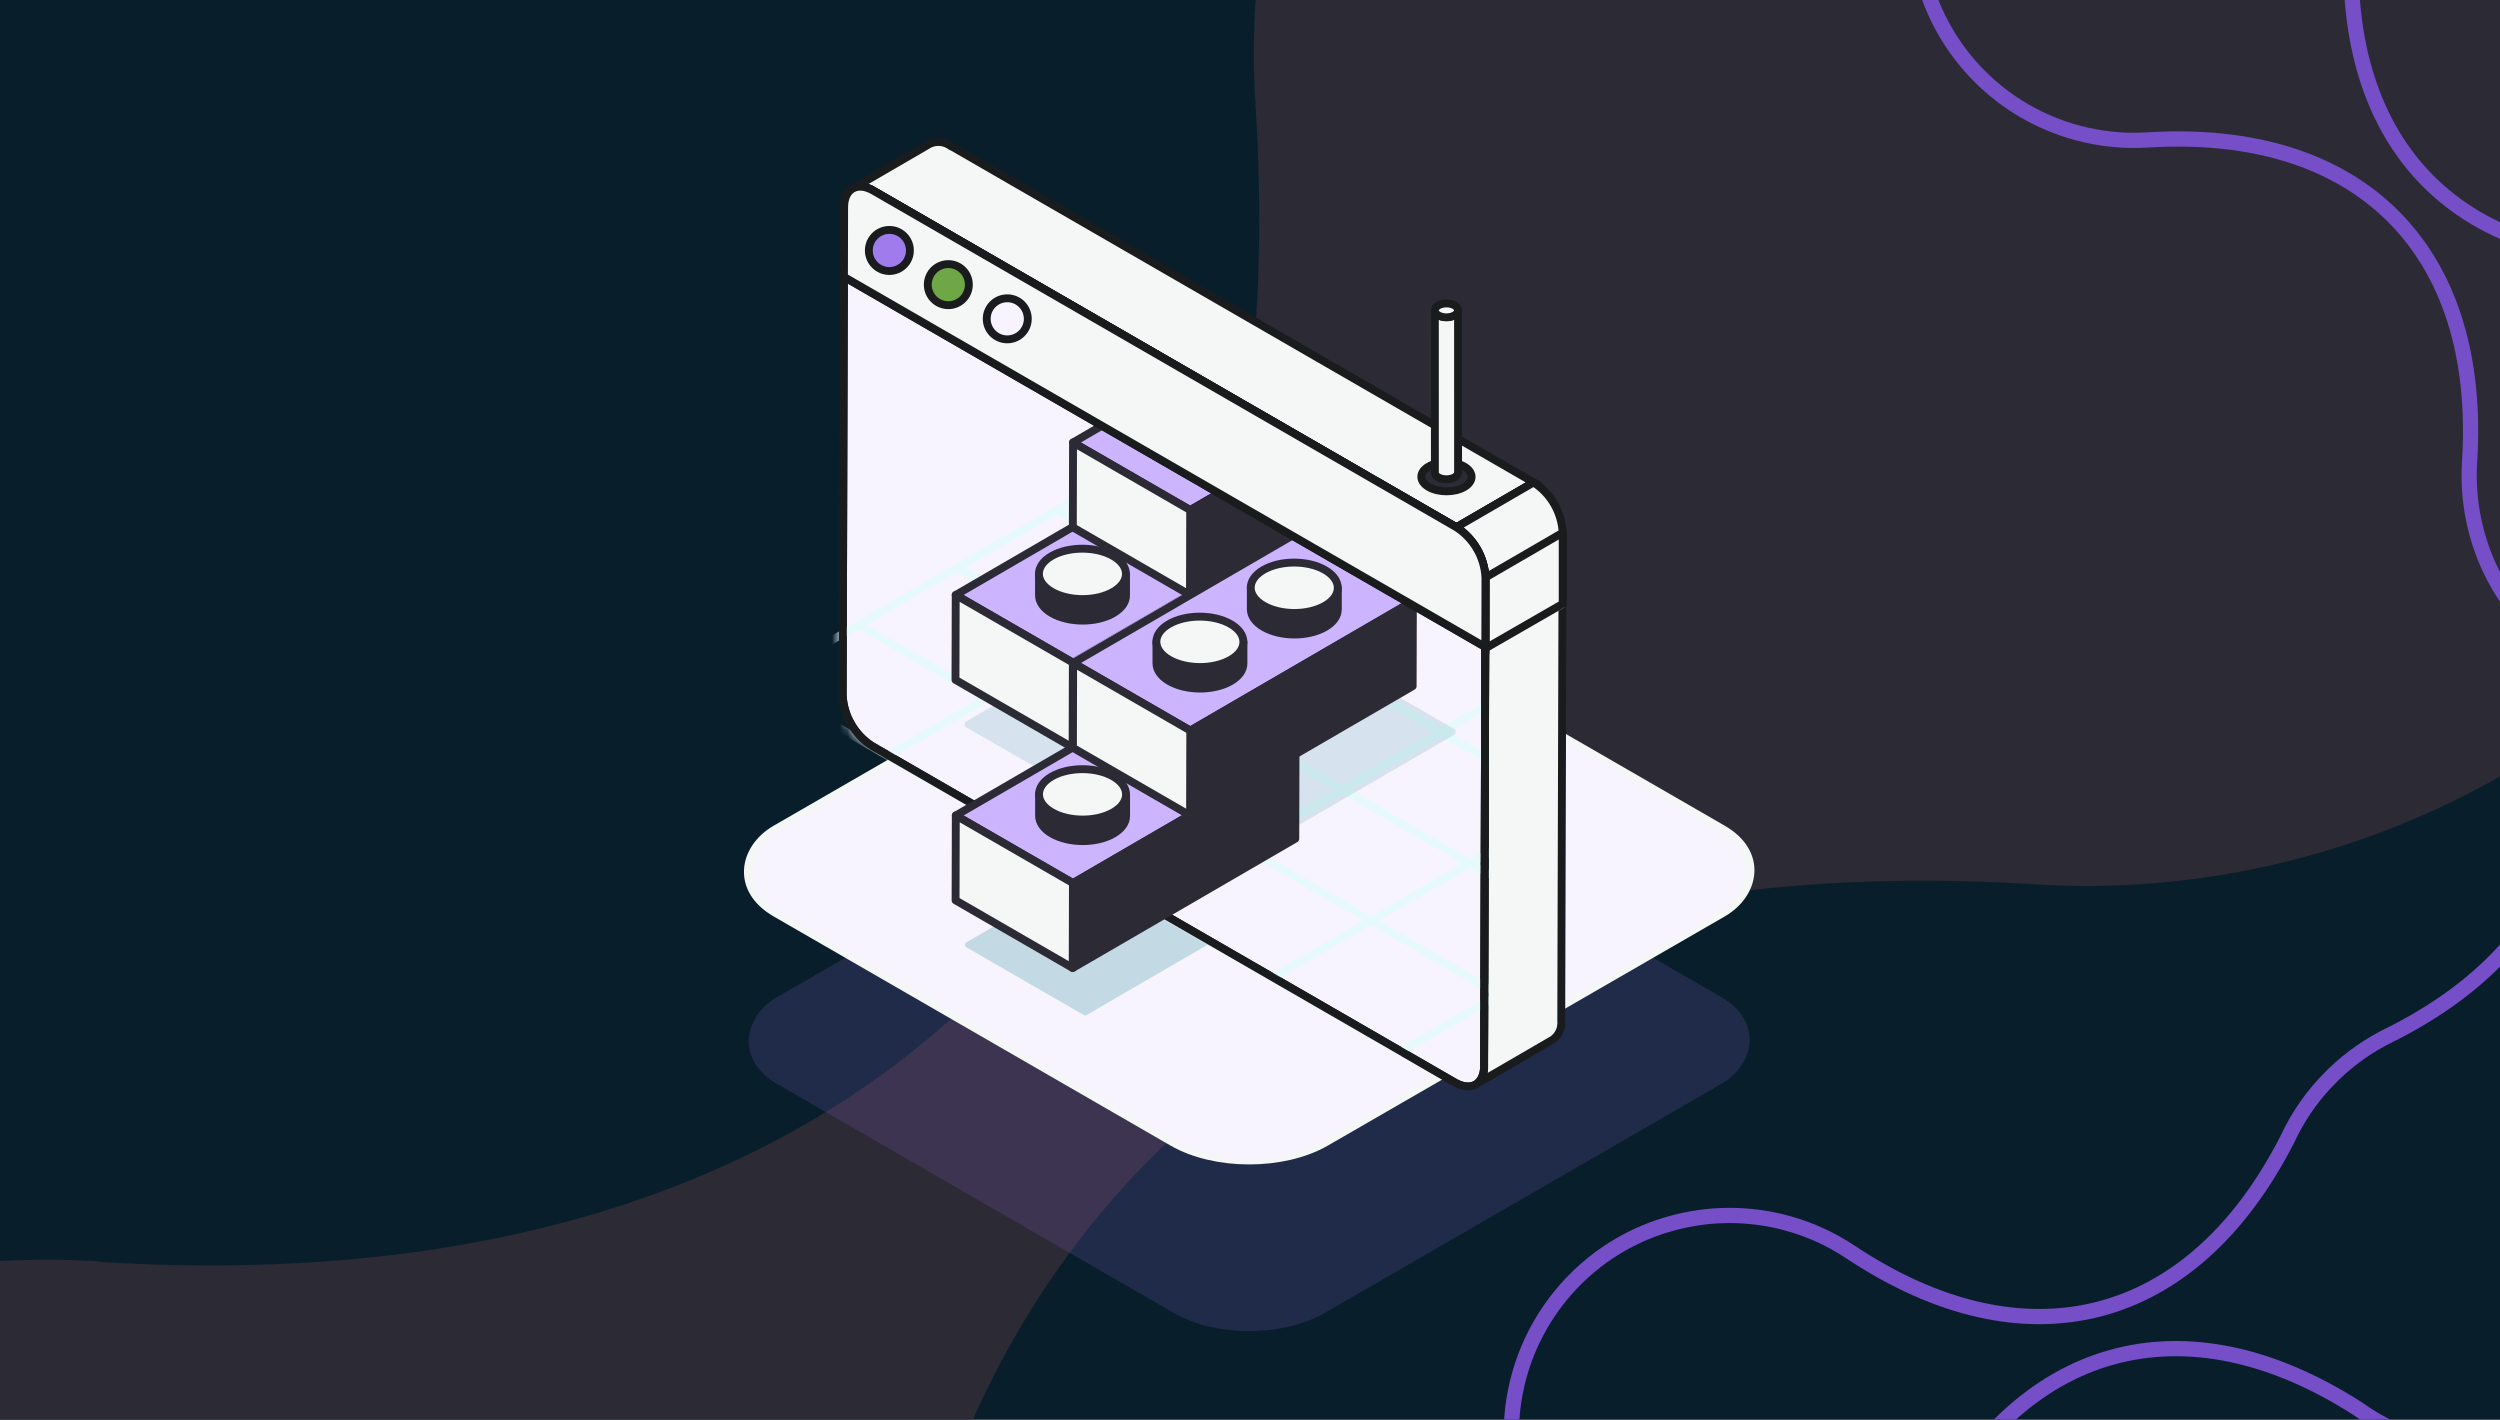 <?xml version="1.0" encoding="UTF-8"?> <svg xmlns="http://www.w3.org/2000/svg" width="317" height="180" viewBox="0 0 317 180" fill="none"><rect x="0" y="0" width="317" height="180" fill="#333333" stroke="none"/><g clip-path="url(#clip0_5250_6864)"><rect width="317" height="180" fill="#081E2B"></rect><path d="M12.608 159.941C1.464 159.26 -9.986 160.242 -21.373 163.337C-38.699 167.983 -55.115 177.063 -68.738 190.592C-81.43 203.254 -91.049 219.323 -96.025 237.893C-100.67 255.225 -100.995 273.924 -96.045 292.501C-91.384 309.812 -82.286 326.217 -68.735 339.835C-55.988 352.539 -39.898 362.158 -21.306 367.139C-3.954 371.789 14.764 372.125 33.373 367.125C44.364 364.204 54.926 359.491 64.632 353.013C145.291 299.62 221.21 319.753 264.501 406.079C269.507 416.359 276.228 425.982 284.785 434.49C297.515 447.259 313.605 456.879 332.197 461.86C349.549 466.51 368.267 466.846 386.876 461.846C404.202 457.2 420.618 448.12 434.242 434.59C446.934 421.929 456.553 405.86 461.529 387.289C466.173 369.957 466.499 351.258 461.483 332.665C456.822 315.353 447.724 298.948 434.091 285.378C421.409 272.692 405.336 263.007 386.744 258.026C369.392 253.376 350.674 253.04 332.082 257.975C321.026 260.879 310.382 265.639 300.575 272.23C246.551 307.897 194.727 310.562 153.306 282.493C118.64 258.958 106.666 214.406 124.866 176.752C146.526 131.924 192.571 108.295 256.934 112.063C268.387 112.897 280.198 111.871 291.946 108.734C309.272 104.088 325.688 95.008 339.312 81.478C352.003 68.817 361.688 52.765 366.664 34.195C371.308 16.863 371.634 -1.836 366.618 -20.43C361.957 -37.741 352.859 -54.147 339.226 -67.716C326.544 -80.403 310.471 -90.087 291.879 -95.069C274.527 -99.718 255.809 -100.055 237.2 -95.054C219.874 -90.408 203.457 -81.329 189.882 -67.716C177.19 -55.055 167.571 -38.986 162.595 -20.415C159.644 -9.404 158.42 2.211 159.24 14.023C165.159 110.658 109.399 166.112 12.591 160.006L12.608 159.941Z" fill="#2C2A34"></path><g clip-path="url(#clip1_5250_6864)"><path d="M361.035 40.056C364.72 43.741 367.177 48.191 368.446 52.901C369.798 57.938 369.702 63.029 368.446 67.724C367.095 72.761 364.474 77.13 361.035 80.57C358.714 82.89 356.107 84.706 353.323 86.071C330.186 97.66 324.574 117.904 338.429 139.485C340.381 142.201 341.869 145.301 342.784 148.727C344.039 153.423 344.135 158.514 342.784 163.551C342.129 165.98 341.145 168.356 339.848 170.581C338.606 172.724 337.092 174.676 335.385 176.382C332.71 179.058 329.666 181.065 326.431 182.47C325.148 183.016 323.851 183.466 322.54 183.821C317.503 185.172 312.411 185.078 307.715 183.822C304.276 182.894 301.163 181.392 298.447 179.44C276.879 165.599 256.663 171.237 245.087 194.333C243.736 197.131 241.906 199.752 239.572 202.058C236.133 205.498 231.779 208.134 226.728 209.471C222.033 210.727 216.941 210.822 211.904 209.47C207.208 208.214 202.744 205.744 199.058 202.058C195.619 198.619 192.984 194.264 191.647 189.213C190.391 184.518 190.295 179.426 191.647 174.39C192.902 169.694 195.373 165.257 199.058 161.544C202.498 158.104 206.839 155.484 211.904 154.133C216.599 152.877 221.69 152.781 226.727 154.133C229.703 154.924 232.571 156.208 235.219 157.982C256.95 172.397 277.425 167.072 289.178 144.017C290.597 140.96 292.537 138.23 294.83 135.936L295.322 135.445C297.52 133.329 300.004 131.635 302.624 130.352C302.679 130.325 302.734 130.298 302.802 130.258L302.775 130.284C325.721 118.695 331.29 98.548 317.531 77.062C315.442 74.182 313.968 71.015 313.094 67.712C312.248 64.545 311.976 61.377 312.194 58.265C313.764 32.125 298.652 17.096 272.471 18.707C269.29 18.912 266.178 18.583 263.202 17.791C258.165 16.439 253.797 13.819 250.357 10.379C246.671 6.694 244.201 2.23 242.945 -2.466C241.608 -7.517 241.676 -12.58 242.945 -17.29C244.297 -22.326 246.917 -26.695 250.357 -30.135C254.042 -33.821 258.506 -36.291 263.202 -37.547C268.239 -38.898 273.316 -38.816 278.026 -37.547C283.035 -36.168 287.404 -33.575 290.858 -30.122C294.543 -26.436 297.013 -21.972 298.269 -17.276C299.116 -14.11 299.402 -10.929 299.184 -7.817C297.655 18.282 312.685 33.311 338.825 31.715C342.019 31.496 345.173 31.811 348.176 32.63C349.541 32.985 350.851 33.448 352.121 34.007C355.506 35.454 358.523 37.544 361.035 40.056ZM359.67 41.42C357.325 39.076 354.512 37.131 351.362 35.784L351.342 35.775C350.161 35.255 348.948 34.825 347.689 34.498L347.668 34.493C344.876 33.731 341.938 33.437 338.957 33.641L338.942 33.642L338.942 33.639C325.491 34.461 314.596 31.018 307.265 23.702C299.934 16.386 296.471 5.5 297.258 -7.93L297.258 -7.952L297.259 -7.953C297.462 -10.854 297.196 -13.82 296.406 -16.778C295.234 -21.158 292.93 -25.319 289.493 -28.756C286.275 -31.974 282.2 -34.396 277.514 -35.686C273.126 -36.867 268.398 -36.942 263.702 -35.682L263.701 -35.683C259.321 -34.512 255.159 -32.207 251.722 -28.77C248.714 -25.762 246.378 -21.995 245.059 -17.663L244.81 -16.79L244.809 -16.788C243.626 -12.402 243.561 -7.68 244.811 -2.959L244.81 -2.961C245.982 1.418 248.286 5.578 251.722 9.014C254.93 12.222 259.004 14.666 263.703 15.927C266.481 16.666 269.382 16.971 272.347 16.78H272.352C285.823 15.952 296.749 19.391 304.101 26.71C311.224 33.801 314.707 44.25 314.183 57.127L314.121 58.381L314.119 58.401C313.915 61.307 314.17 64.259 314.959 67.212L314.962 67.218C315.674 69.911 316.813 72.505 318.39 74.909L319.093 75.929L319.126 75.973L319.156 76.021C326.243 87.089 328.504 98.061 325.778 107.9C323.053 117.736 315.456 126.043 303.645 132.008L303.639 131.996C303.573 132.032 303.522 132.063 303.488 132.08L303.473 132.087C301.022 133.287 298.705 134.868 296.66 136.836L296.195 137.301C294.325 139.171 292.709 141.352 291.448 143.776L290.929 144.831L290.915 144.861L290.899 144.893C284.847 156.764 276.407 164.332 266.425 166.919C256.446 169.505 245.333 167.007 234.152 159.59L234.144 159.585C231.675 157.93 229.004 156.735 226.233 155.998L226.229 155.996C221.532 154.736 216.784 154.824 212.402 155.996L212.401 155.998C207.678 157.258 203.633 159.7 200.423 162.909C196.982 166.378 194.68 170.515 193.51 174.888L193.512 174.89C192.33 179.293 192.333 183.74 193.304 187.889L193.512 188.716L193.513 188.72C194.759 193.424 197.212 197.482 200.423 200.693C203.861 204.131 208.022 206.435 212.402 207.607L212.405 207.607C217.101 208.866 221.847 208.778 226.229 207.607L226.234 207.604C230.938 206.358 234.996 203.905 238.207 200.693L238.215 200.685C240.387 198.539 242.089 196.101 243.349 193.494L243.356 193.482L243.362 193.467C249.319 181.582 257.638 173.928 267.501 171.176C277.368 168.422 288.381 170.686 299.49 177.815L299.533 177.842L299.574 177.873C302.103 179.69 305.004 181.091 308.219 181.959C312.599 183.129 317.344 183.217 322.039 181.957C323.26 181.626 324.473 181.205 325.675 180.694C328.693 179.38 331.528 177.51 334.02 175.017C335.611 173.427 337.023 171.608 338.179 169.613L338.181 169.609C339.39 167.534 340.309 165.316 340.92 163.049C342.18 158.353 342.091 153.606 340.919 149.224C340.065 146.024 338.678 143.138 336.862 140.611L336.832 140.57L336.805 140.527C329.669 129.413 327.395 118.391 330.144 108.514C332.892 98.64 340.551 90.309 352.458 84.345L352.472 84.338C355.075 83.062 357.506 81.368 359.67 79.204C362.877 75.996 365.321 71.924 366.581 67.224L366.583 67.223C367.754 62.842 367.841 58.096 366.581 53.401L366.583 53.399C365.397 49.002 363.105 44.855 359.67 41.42Z" fill="#754EC8"></path></g><rect opacity="0.18" width="80.134" height="80.134" rx="11" transform="matrix(0.866 0.5 -0.866 0.5 158.4 91.871)" fill="#8C68D9"></rect><rect width="80.134" height="80.134" rx="11" transform="matrix(0.866 0.5 -0.866 0.5 158.399 70.385)" fill="#F7F3FF" stroke="#F5F6F6" stroke-linejoin="round"></rect><path opacity="0.3" d="M150.783 103.079C150.899 103.012 151.043 103.011 151.159 103.078L166.012 111.651C166.128 111.717 166.199 111.841 166.199 111.975C166.199 112.109 166.128 112.233 166.013 112.3L137.789 128.699C137.673 128.767 137.529 128.767 137.412 128.699L122.561 120.127C122.445 120.06 122.372 119.937 122.372 119.803C122.372 119.669 122.444 119.545 122.56 119.478L150.783 103.079Z" fill="#4C99A4"></path><path fill-rule="evenodd" clip-rule="evenodd" d="M198.14 67.543L188.349 73.228L188.175 135.15L188.199 135.141L188.184 135.149C188.226 135.603 188.15 136.059 187.961 136.473C187.772 136.888 187.478 137.245 187.108 137.51L196.89 131.825C197.261 131.559 197.556 131.2 197.745 130.784C197.934 130.369 198.01 129.911 197.966 129.456L197.966 129.456L198.14 67.543Z" fill="#F5F6F6"></path><path d="M188.349 73.228L188.098 72.796C187.944 72.885 187.85 73.049 187.849 73.227L188.349 73.228ZM198.14 67.543L198.64 67.545C198.64 67.365 198.545 67.2 198.39 67.11C198.235 67.021 198.044 67.021 197.889 67.111L198.14 67.543ZM188.175 135.15L187.675 135.148C187.675 135.314 187.756 135.468 187.892 135.562C188.029 135.656 188.202 135.676 188.356 135.616L188.175 135.15ZM188.199 135.141L188.451 135.573C188.676 135.441 188.763 135.159 188.65 134.924C188.536 134.689 188.261 134.58 188.018 134.675L188.199 135.141ZM188.184 135.149L187.932 134.717C187.764 134.815 187.668 135.002 187.686 135.196L188.184 135.149ZM187.961 136.473L187.506 136.266H187.506L187.961 136.473ZM187.108 137.51L186.816 137.104C186.599 137.259 186.543 137.558 186.688 137.782C186.833 138.006 187.128 138.077 187.359 137.943L187.108 137.51ZM196.89 131.825L197.141 132.257C197.155 132.249 197.168 132.241 197.181 132.232L196.89 131.825ZM197.745 130.784L198.2 130.991L197.745 130.784ZM197.966 129.456L197.662 129.059C197.525 129.164 197.452 129.333 197.468 129.504L197.966 129.456ZM197.966 129.456L198.27 129.853C198.393 129.758 198.466 129.612 198.466 129.457L197.966 129.456ZM188.349 73.228L188.6 73.661L198.391 67.976L198.14 67.543L197.889 67.111L188.098 72.796L188.349 73.228ZM188.175 135.15L188.675 135.151L188.849 73.23L188.349 73.228L187.849 73.227L187.675 135.148L188.175 135.15ZM188.199 135.141L188.018 134.675L187.995 134.684L188.175 135.15L188.356 135.616L188.38 135.607L188.199 135.141ZM188.184 135.149L188.435 135.582L188.451 135.573L188.199 135.141L187.947 134.709L187.932 134.717L188.184 135.149ZM187.961 136.473L188.416 136.681C188.641 136.187 188.732 135.643 188.682 135.103L188.184 135.149L187.686 135.196C187.72 135.563 187.658 135.931 187.506 136.266L187.961 136.473ZM187.108 137.51L187.399 137.917C187.84 137.601 188.191 137.175 188.416 136.681L187.961 136.473L187.506 136.266C187.353 136.601 187.115 136.89 186.816 137.104L187.108 137.51ZM196.89 131.825L196.638 131.393L186.856 137.078L187.108 137.51L187.359 137.943L197.141 132.257L196.89 131.825ZM197.745 130.784L197.29 130.578C197.137 130.914 196.899 131.204 196.599 131.418L196.89 131.825L197.181 132.232C197.623 131.915 197.975 131.487 198.2 130.991L197.745 130.784ZM197.966 129.456L197.468 129.504C197.504 129.872 197.442 130.242 197.29 130.578L197.745 130.784L198.2 130.991C198.425 130.496 198.516 129.949 198.464 129.408L197.966 129.456ZM197.966 129.456L197.662 129.059L197.662 129.059L197.966 129.456L198.27 129.853L198.27 129.853L197.966 129.456ZM198.14 67.543L197.64 67.542L197.466 129.454L197.966 129.456L198.466 129.457L198.64 67.545L198.14 67.543Z" fill="#1A1B1D"></path><path fill-rule="evenodd" clip-rule="evenodd" d="M117.904 18.233L108.122 23.919C108.539 23.73 108.999 23.655 109.455 23.701C109.91 23.746 110.346 23.912 110.717 24.179L113.802 25.945L184.669 66.858L194.46 61.172L120.534 18.485L120.514 18.497L120.508 18.494C120.136 18.225 119.698 18.059 119.241 18.013C118.784 17.967 118.323 18.043 117.904 18.233Z" fill="#F5F6F6"></path><path d="M108.122 23.919L107.871 23.486L108.328 24.374L108.122 23.919ZM117.904 18.233L117.697 17.778L117.674 17.789L117.653 17.801L117.904 18.233ZM109.455 23.701L109.405 24.198L109.455 23.701ZM110.717 24.179L110.425 24.585L110.446 24.6L110.469 24.613L110.717 24.179ZM113.802 25.945L114.052 25.512L114.051 25.511L113.802 25.945ZM184.669 66.858L184.419 67.29L184.67 67.435L184.92 67.29L184.669 66.858ZM194.46 61.172L194.711 61.605L195.457 61.171L194.71 60.739L194.46 61.172ZM120.534 18.485L120.784 18.052L120.533 17.907L120.283 18.053L120.534 18.485ZM120.514 18.497L120.258 18.927L120.511 19.077L120.765 18.93L120.514 18.497ZM120.508 18.494L120.215 18.899L120.233 18.912L120.253 18.924L120.508 18.494ZM119.241 18.013L119.291 17.515V17.515L119.241 18.013ZM108.122 23.919L108.373 24.351L118.155 18.666L117.904 18.233L117.653 17.801L107.871 23.486L108.122 23.919ZM109.455 23.701L109.505 23.203C108.961 23.148 108.413 23.238 107.916 23.463L108.122 23.919L108.328 24.374C108.665 24.222 109.037 24.161 109.405 24.198L109.455 23.701ZM110.717 24.179L111.01 23.774C110.567 23.454 110.048 23.258 109.505 23.203L109.455 23.701L109.405 24.198C109.773 24.235 110.125 24.368 110.425 24.585L110.717 24.179ZM113.802 25.945L114.051 25.511L110.966 23.745L110.717 24.179L110.469 24.613L113.554 26.379L113.802 25.945ZM184.669 66.858L184.919 66.424L114.052 25.512L113.802 25.945L113.552 26.378L184.419 67.29L184.669 66.858ZM194.46 61.172L194.209 60.74L184.418 66.425L184.669 66.858L184.92 67.29L194.711 61.605L194.46 61.172ZM120.534 18.485L120.284 18.918L194.21 61.605L194.46 61.172L194.71 60.739L120.784 18.052L120.534 18.485ZM120.514 18.497L120.765 18.93L120.786 18.917L120.534 18.485L120.283 18.053L120.262 18.065L120.514 18.497ZM120.508 18.494L120.253 18.924L120.258 18.927L120.514 18.497L120.769 18.067L120.763 18.064L120.508 18.494ZM119.241 18.013L119.191 18.51C119.561 18.547 119.914 18.681 120.215 18.899L120.508 18.494L120.801 18.089C120.357 17.768 119.836 17.57 119.291 17.515L119.241 18.013ZM117.904 18.233L118.111 18.689C118.449 18.535 118.822 18.474 119.191 18.51L119.241 18.013L119.291 17.515C118.746 17.461 118.196 17.552 117.697 17.778L117.904 18.233Z" fill="#1A1B1D"></path><path d="M184.668 66.858C185.743 67.552 186.638 68.491 187.28 69.599C187.921 70.706 188.29 71.95 188.357 73.228L188.184 135.15C188.184 137.493 186.517 138.431 184.469 137.25L110.543 94.572C109.47 93.875 108.577 92.935 107.936 91.828C107.295 90.721 106.924 89.478 106.854 88.201L107.037 26.288C107.037 23.945 108.703 22.999 110.743 24.179L184.668 66.858Z" fill="#F7F3FF" stroke="#1A1B1D"></path><mask id="mask0_5250_6864" style="mask-type:alpha" maskUnits="userSpaceOnUse" x="106" y="23" width="83" height="116"><path d="M184.668 66.857C185.743 67.552 186.638 68.491 187.28 69.599C187.921 70.706 188.29 71.95 188.357 73.228L188.184 135.15C188.184 137.493 186.517 138.43 184.469 137.25L110.543 94.572C109.47 93.875 108.577 92.935 107.936 91.828C107.295 90.721 106.924 89.478 106.854 88.201L107.037 26.288C107.037 23.945 108.703 22.999 110.743 24.179L184.668 66.857Z" fill="#F5F7FA" stroke="black"></path></mask><g mask="url(#mask0_5250_6864)"><path d="M175.391 59.564L112.54 95.849M191.641 68.945L128.79 105.229M207.891 78.326L145.039 114.61M224.141 87.707L161.289 123.991M227.82 104.345L146.571 57.44M215.25 111.602L134.001 64.697M202.679 118.859L121.431 71.954M190.109 126.116L108.861 79.211M159.142 50.184L96.29 86.468L177.539 133.372L240.39 97.088L159.142 50.184Z" stroke="#E7FAFB"></path><path d="M184.668 66.857C185.743 67.552 186.638 68.491 187.28 69.599C187.921 70.706 188.29 71.95 188.357 73.228L188.184 135.15C188.184 137.493 186.517 138.43 184.469 137.25L110.543 94.572C109.47 93.875 108.577 92.935 107.936 91.828C107.295 90.721 106.924 89.478 106.854 88.201L107.037 26.288C107.037 23.945 108.703 22.999 110.743 24.179L184.668 66.857Z" stroke="#1A1B1D"></path></g><path d="M188.379 82.194L198.131 76.565" stroke="#F5F6F6"></path><path d="M198.149 76.565L188.379 82.194L188.358 73.228C188.291 71.95 187.921 70.706 187.28 69.599C186.639 68.491 185.744 67.552 184.669 66.857L194.46 61.172C195.534 61.868 196.428 62.807 197.069 63.915C197.71 65.022 198.08 66.265 198.149 67.543V76.565Z" fill="#F5F6F6"></path><path d="M188.379 82.194L187.879 82.195L187.882 83.058L188.629 82.627L188.379 82.194ZM198.149 76.565L198.398 76.998L198.649 76.854V76.565H198.149ZM184.669 66.857L184.418 66.425C184.267 66.512 184.173 66.672 184.169 66.846C184.165 67.019 184.252 67.183 184.398 67.277L184.669 66.857ZM194.46 61.172L194.731 60.752C194.574 60.65 194.371 60.645 194.209 60.74L194.46 61.172ZM197.069 63.915L197.502 63.664L197.502 63.664L197.069 63.915ZM198.149 67.543H198.649C198.649 67.534 198.648 67.525 198.648 67.516L198.149 67.543ZM188.358 73.228L188.858 73.227C188.858 73.219 188.858 73.21 188.857 73.202L188.358 73.228ZM187.28 69.599L186.847 69.849L187.28 69.599ZM188.379 82.194L188.629 82.627L198.398 76.998L198.149 76.565L197.899 76.132L188.13 81.761L188.379 82.194ZM184.669 66.857L184.92 67.29L194.711 61.605L194.46 61.172L194.209 60.74L184.418 66.425L184.669 66.857ZM194.46 61.172L194.188 61.592C195.196 62.244 196.035 63.126 196.636 64.165L197.069 63.915L197.502 63.664C196.821 62.489 195.872 61.491 194.731 60.752L194.46 61.172ZM197.069 63.915L196.636 64.165C197.238 65.204 197.585 66.371 197.649 67.57L198.149 67.543L198.648 67.516C198.575 66.16 198.182 64.84 197.502 63.664L197.069 63.915ZM188.358 73.228L188.857 73.202C188.786 71.845 188.394 70.524 187.713 69.348L187.28 69.599L186.847 69.849C187.449 70.888 187.796 72.056 187.859 73.255L188.358 73.228ZM187.28 69.599L187.713 69.348C187.032 68.172 186.082 67.175 184.94 66.437L184.669 66.857L184.398 67.277C185.406 67.929 186.246 68.81 186.847 69.849L187.28 69.599ZM188.358 73.228L187.858 73.23L187.879 82.195L188.379 82.194L188.879 82.193L188.858 73.227L188.358 73.228ZM198.149 67.543H197.649V76.565H198.149H198.649V67.543H198.149Z" fill="#1A1B1D"></path><path d="M184.669 66.857L194.46 61.172C195.534 61.868 196.428 62.807 197.069 63.915C197.71 65.022 198.08 66.265 198.149 67.543L188.358 73.228C188.291 71.95 187.921 70.706 187.28 69.599C186.639 68.491 185.744 67.552 184.669 66.857Z" fill="#F5F6F6" stroke="#1A1B1D" stroke-linejoin="round"></path><path d="M150.742 75.071C150.877 74.993 151.042 74.992 151.177 75.07L166.029 83.642C166.163 83.719 166.246 83.862 166.246 84.017C166.246 84.172 166.164 84.315 166.03 84.393L137.806 100.791C137.671 100.869 137.506 100.87 137.371 100.792L122.519 92.22C122.385 92.142 122.302 92 122.302 91.845C122.302 91.69 122.384 91.547 122.518 91.469L150.742 75.071Z" fill="#51A6B1" fill-opacity="0.2"></path><path d="M164.26 67.619L136.036 84.018L121.184 75.446L149.408 59.047L164.26 67.619Z" fill="#CCB4FF" stroke="#2C2A34" stroke-linejoin="round"></path><path d="M164.26 67.619L164.232 78.388L136.008 94.787L136.036 84.018L164.26 67.619Z" fill="#CCB4FF" stroke="#CCB4FF" stroke-linejoin="round"></path><path d="M136.036 84.018L136.008 94.787L121.155 86.206L121.184 75.446L136.036 84.018Z" fill="#F5F6F6" stroke="#2C2A34" stroke-linejoin="round"></path><path d="M142.778 72.783V75.515C142.778 76.328 142.242 77.139 141.175 77.759C139.028 79.007 135.535 79.007 133.373 77.759C132.285 77.128 131.743 76.307 131.745 75.483V72.752C131.745 73.575 132.287 74.399 133.373 75.027C135.538 76.275 139.03 76.275 141.177 75.027C142.242 74.407 142.776 73.596 142.778 72.783Z" fill="#2C2A34" stroke="#2C2A34" stroke-linejoin="round"></path><path d="M141.143 70.508C143.305 71.756 143.316 73.779 141.168 75.027C139.021 76.275 135.529 76.275 133.365 75.027C131.201 73.779 131.192 71.756 133.34 70.508C135.487 69.26 138.987 69.26 141.143 70.508Z" fill="#F5F6F6" stroke="#2C2A34" stroke-linejoin="round"></path><path d="M154.746 65.929V68.66C154.746 69.474 154.21 70.285 153.143 70.904C150.995 72.153 147.503 72.153 145.341 70.904C144.253 70.274 143.711 69.453 143.713 68.629V65.898C143.713 66.721 144.255 67.545 145.341 68.173C147.505 69.421 150.997 69.421 153.145 68.173C154.21 67.553 154.744 66.742 154.746 65.929Z" fill="#F5F6F6" stroke="#CCB4FF" stroke-linejoin="round"></path><path d="M153.111 63.653C155.273 64.901 155.283 66.925 153.136 68.173C150.989 69.421 147.497 69.421 145.333 68.173C143.168 66.925 143.16 64.901 145.307 63.653C147.455 62.405 150.955 62.405 153.111 63.653Z" fill="#F5F6F6" stroke="#CCB4FF" stroke-linejoin="round"></path><path d="M154.648 62.509L150.917 64.677L136.064 56.105L139.755 53.961L154.648 62.509Z" fill="#CCB4FF" stroke="#2C2A34" stroke-linejoin="round"></path><path d="M154.663 62.5L163.84 67.921L150.889 75.446L150.917 64.677L154.663 62.5Z" fill="#2C2A34" stroke="#2C2A34" stroke-linejoin="round"></path><path d="M150.917 64.677L150.888 75.446L136.036 66.864L136.064 56.105L150.917 64.677Z" fill="#F5F6F6" stroke="#2C2A34" stroke-linejoin="round"></path><path d="M185.658 59.151C186.905 59.872 186.911 61.043 185.672 61.763C184.433 62.483 182.41 62.483 181.163 61.763C179.916 61.043 179.909 59.871 181.149 59.151C182.388 58.431 184.41 58.431 185.658 59.151Z" fill="#2C2A34" stroke="#1A1B1D" stroke-linejoin="round"></path><path d="M181.94 39.365L181.943 59.924C181.943 60.141 182.086 60.357 182.37 60.523C182.943 60.856 183.874 60.856 184.45 60.523C184.74 60.355 184.884 60.135 184.884 59.915L184.881 39.356C184.881 39.576 184.737 39.797 184.447 39.964C183.871 40.297 182.94 40.297 182.368 39.964C182.083 39.798 181.941 39.582 181.94 39.365Z" fill="#F5F6F6" stroke="#1A1B1D" stroke-linejoin="round"></path><path d="M181.938 39.361C181.937 38.873 182.595 38.476 183.407 38.474C184.22 38.471 184.88 38.865 184.881 39.352C184.883 39.84 184.225 40.237 183.412 40.239C182.6 40.242 181.94 39.848 181.938 39.361Z" fill="#F5F6F6" stroke="#1A1B1D" stroke-linejoin="round"></path><path d="M169.084 83.853C169.218 83.775 169.384 83.775 169.519 83.852L184.371 92.425C184.505 92.502 184.588 92.645 184.588 92.8C184.588 92.954 184.506 93.098 184.372 93.176L156.148 109.575C156.014 109.653 155.848 109.653 155.713 109.575L140.86 101.004C140.726 100.926 140.644 100.783 140.644 100.628C140.643 100.473 140.726 100.331 140.859 100.253L169.084 83.853Z" fill="#51A6B1" fill-opacity="0.2"></path><path d="M164.272 95.577L136.048 111.976L121.195 103.404L149.419 87.005L164.272 95.577Z" fill="#CCB4FF" stroke="#2C2A34" stroke-linejoin="round"></path><path d="M164.271 95.577L164.243 106.346L136.019 122.745L136.047 111.976L164.271 95.577Z" fill="#2C2A34" stroke="#2C2A34" stroke-linejoin="round"></path><path d="M136.048 111.976L136.019 122.745L121.167 114.163L121.195 103.404L136.048 111.976Z" fill="#F5F6F6" stroke="#2C2A34" stroke-linejoin="round"></path><path d="M142.789 100.741V103.473C142.789 104.286 142.253 105.097 141.186 105.717C139.038 106.965 135.546 106.965 133.384 105.717C132.296 105.086 131.754 104.265 131.756 103.441V100.71C131.756 101.533 132.298 102.357 133.384 102.985C135.548 104.233 139.04 104.233 141.188 102.985C142.253 102.365 142.787 101.554 142.789 100.741Z" fill="#2C2A34" stroke="#2C2A34" stroke-linejoin="round"></path><path d="M141.154 98.466C143.316 99.714 143.326 101.737 141.179 102.985C139.032 104.233 135.54 104.233 133.376 102.985C131.211 101.737 131.203 99.714 133.35 98.466C135.498 97.218 138.998 97.218 141.154 98.466Z" fill="#F5F6F6" stroke="#2C2A34" stroke-linejoin="round"></path><path d="M154.756 93.887V96.618C154.756 97.432 154.221 98.243 153.153 98.862C151.006 100.111 147.514 100.111 145.352 98.862C144.264 98.232 143.722 97.411 143.724 96.587V93.856C143.724 94.679 144.266 95.503 145.352 96.131C147.516 97.379 151.008 97.379 153.155 96.131C154.221 95.511 154.754 94.7 154.756 93.887Z" fill="#F5F6F6" stroke="#CCB4FF" stroke-linejoin="round"></path><path d="M153.123 91.612C155.285 92.859 155.295 94.883 153.148 96.131C151 97.379 147.508 97.379 145.344 96.131C143.18 94.883 143.172 92.859 145.319 91.612C147.466 90.363 150.967 90.363 153.123 91.612Z" fill="#F5F6F6" stroke="#CCB4FF" stroke-linejoin="round"></path><path d="M179.153 76.236L150.929 92.635L136.076 84.063L164.3 67.664L179.153 76.236Z" fill="#CCB4FF" stroke="#2C2A34" stroke-linejoin="round"></path><path d="M179.152 76.236L179.124 87.005L150.899 103.404L150.928 92.635L179.152 76.236Z" fill="#2C2A34" stroke="#2C2A34" stroke-linejoin="round"></path><path d="M150.928 92.635L150.9 103.404L136.048 94.822L136.076 84.063L150.928 92.635Z" fill="#F5F6F6" stroke="#2C2A34" stroke-linejoin="round"></path><path d="M157.67 81.4V84.132C157.67 84.945 157.134 85.756 156.066 86.376C153.919 87.624 150.427 87.624 148.265 86.376C147.177 85.745 146.635 84.924 146.637 84.1V81.369C146.637 82.192 147.179 83.016 148.265 83.644C150.429 84.892 153.921 84.892 156.069 83.644C157.134 83.024 157.667 82.213 157.67 81.4Z" fill="#2C2A34" stroke="#2C2A34" stroke-linejoin="round"></path><path d="M156.035 79.125C158.197 80.373 158.207 82.396 156.06 83.644C153.913 84.892 150.42 84.892 148.256 83.644C146.092 82.396 146.084 80.373 148.231 79.125C150.378 77.877 153.879 77.877 156.035 79.125Z" fill="#F5F6F6" stroke="#2C2A34" stroke-linejoin="round"></path><path d="M169.636 74.546V77.277C169.636 78.091 169.101 78.902 168.033 79.521C165.886 80.769 162.394 80.769 160.232 79.521C159.144 78.891 158.601 78.07 158.604 77.246V74.514C158.604 75.338 159.146 76.162 160.232 76.79C162.396 78.038 165.888 78.038 168.035 76.79C169.101 76.17 169.634 75.359 169.636 74.546Z" fill="#2C2A34" stroke="#2C2A34" stroke-linejoin="round"></path><path d="M168.002 72.27C170.164 73.519 170.175 75.542 168.028 76.79C165.88 78.038 162.388 78.038 160.224 76.79C158.06 75.542 158.052 73.519 160.199 72.27C162.346 71.022 165.847 71.022 168.002 72.27Z" fill="#F5F6F6" stroke="#2C2A34" stroke-linejoin="round"></path><path d="M188.357 73.228L188.184 135.15" stroke="#1A1B1D"></path><path d="M187.279 69.599C186.638 68.492 185.743 67.552 184.668 66.858L110.743 24.18C108.703 22.999 107.037 23.945 107.037 26.289L107.014 35.106L188.335 82.047L188.357 73.229C188.29 71.951 187.921 70.707 187.279 69.599Z" stroke="#1A1B1D"></path><path d="M187.279 69.599C186.638 68.492 185.743 67.552 184.668 66.858L110.743 24.18C108.703 22.999 107.037 23.945 107.037 26.289L107.014 35.106L188.335 82.047L188.357 73.229C188.29 71.951 187.921 70.707 187.279 69.599Z" fill="#F5F6F6" stroke="#1A1B1D"></path><circle cx="112.772" cy="31.759" r="2.604" fill="#A07BEC" stroke="#1A1B1D"></circle><circle cx="120.247" cy="36.093" r="2.604" fill="#6FA646" stroke="#1A1B1D"></circle><circle cx="127.721" cy="40.427" r="2.604" fill="#F7F3FF" stroke="#1A1B1D"></circle></g><defs><clipPath id="clip0_5250_6864"><rect width="317" height="180" fill="white"></rect></clipPath><clipPath id="clip1_5250_6864"><rect width="206.154" height="229.088" fill="white" transform="translate(270.601 -50.379) rotate(45)"></rect></clipPath></defs></svg> 